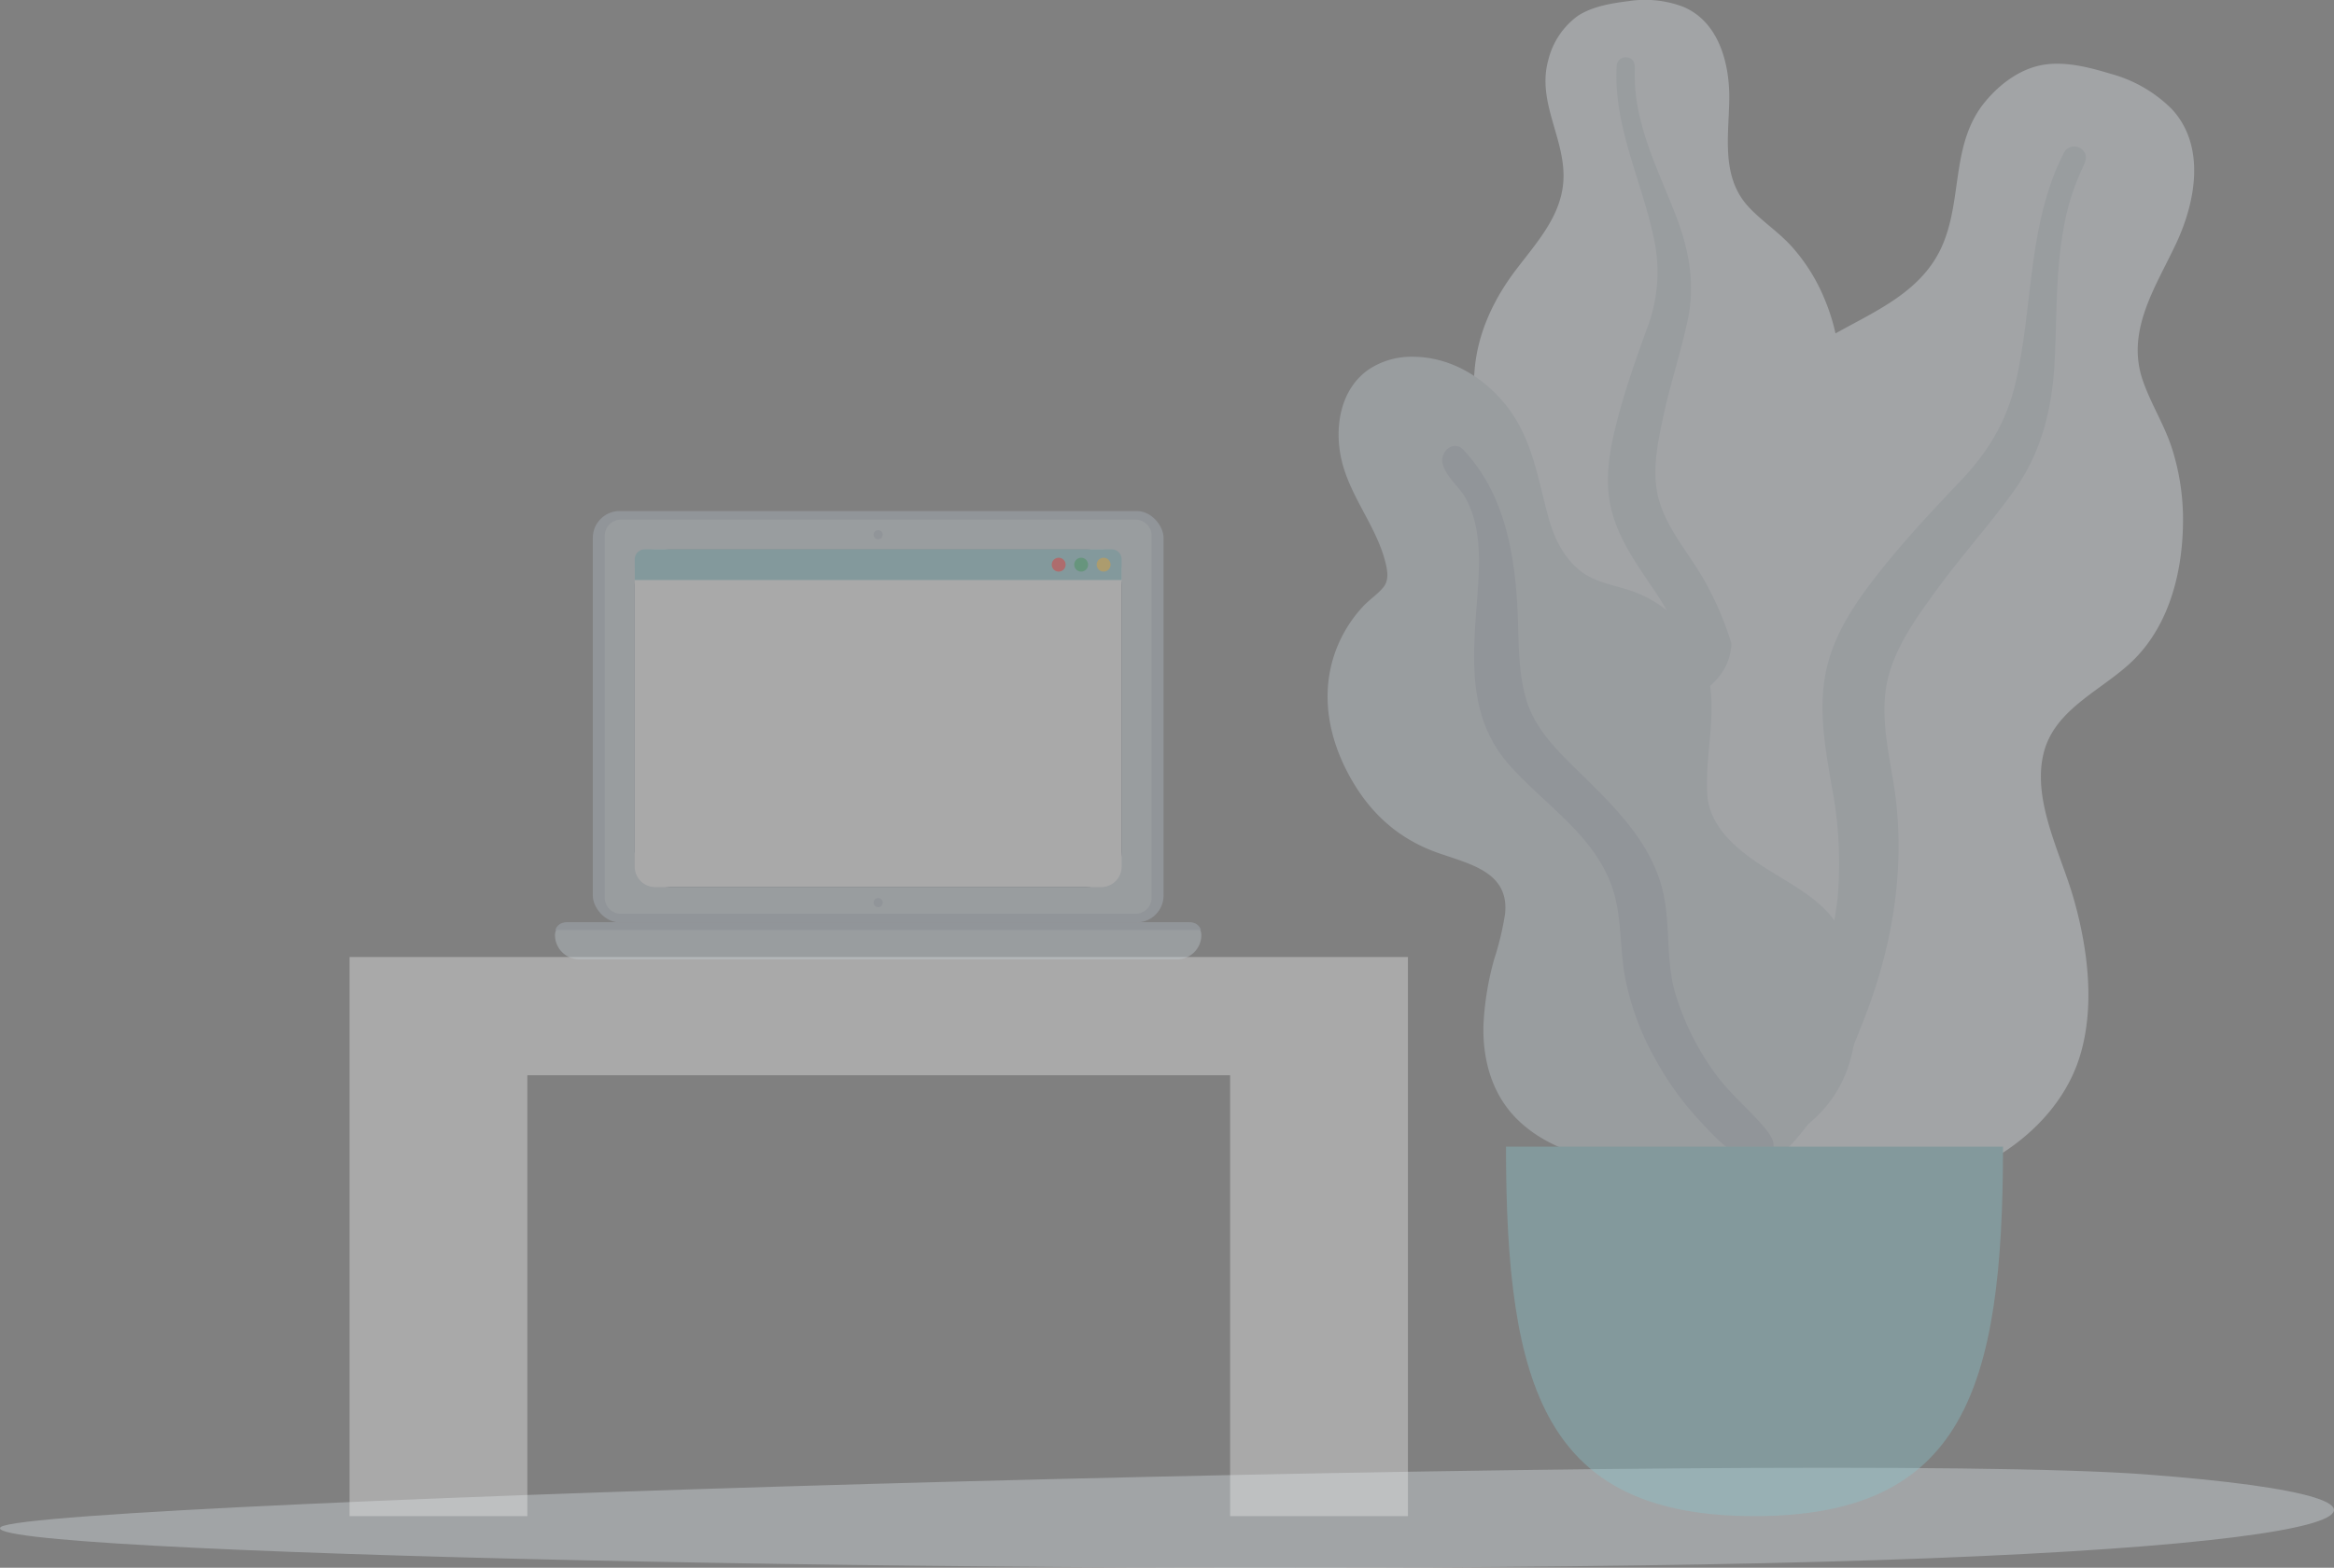<svg xmlns="http://www.w3.org/2000/svg" width="434" height="291.6" viewBox="0 0 434 291.6"><rect x="0" y="0" width="434" height="291.6" fill="#808080" stroke="none"/><defs><style>.a,.c{fill:#dde3e9;}.a,.c,.d,.e,.f,.g{fill-rule:evenodd;}.a,.b,.g{opacity:0.36;}.d,.i{fill:#c5cfd6;}.e,.h{fill:#afb9c5;}.f,.l{fill:#89c5cc;}.g,.k{fill:#f2f2f2;}.j{fill:#1c2c42;}.m{fill:#ff494b;}.n{fill:#3abb78;}.o{fill:#f9cc4e;}</style></defs><g transform="translate(-1349 -3083)"><path class="a" d="M244.144,87.028C250.32,82.1,581.692,72.585,643.21,77.254s45.947,14.489-82.972,16.733S237.968,91.957,244.144,87.028Z" transform="translate(1105 3280)"/><g class="b" transform="translate(1595.857 3082)"><g transform="translate(27.252 1)"><path class="c" d="M29.743,1.205A20.042,20.042,0,0,1,39.916,2.277c6.712,2.849,8.62,10.778,8.528,17.223-.1,6.937-1.572,14.514,3.7,20.1,2.424,2.57,5.44,4.536,7.821,7.153a33.811,33.811,0,0,1,6.017,9.432C68.7,62.5,70.028,69.92,67.547,76.541c-2.185,5.829-7.681,11.09-6.493,17.718,1.239,6.914,8.21,12.2,12.568,17.35,4.932,5.828,9.474,13.277,10.22,20.92.715,7.325-2.473,14.733-7.366,20.27C66.7,163.862,52,169.285,37.186,169.252c-6.291-.014-13.414-.3-18.843-3.679a10.388,10.388,0,0,1-3.561-3.847,12.539,12.539,0,0,0-3.443-3.447A20.438,20.438,0,0,1,4.78,149.52C-.6,136.211,3.7,119.746,11.227,107.926c1.783-2.8,3.243-5.495,2.377-8.832-.9-3.484-3.126-6.626-5.092-9.621-1.942-2.96-4.159-5.783-5.677-8.984A20.386,20.386,0,0,1,1.078,69.957c.528-6.892,3.5-13.252,7.715-18.795,4.057-5.339,8.821-10.447,8.831-17.443.012-7.414-4.945-14.01-2.833-21.548a14.364,14.364,0,0,1,5.461-8.2C22.967,2.182,26.551,1.6,29.743,1.205Z" transform="translate(-1 -1)"/><path class="d" d="M23.642,11.394a1.709,1.709,0,0,1,2.175-1.333c1.224.342,1.2,1.486,1.168,2.5a33.66,33.66,0,0,0,1.107,9.214c1.565,6.318,4.456,12.139,6.747,18.207S38.2,52.311,36.86,58.727c-1.266,6.05-3.255,11.942-4.55,18-1.142,5.339-2.357,10.969-.618,16.294,1.673,5.126,5.373,9.3,8.037,13.932,5.514,9.589,7.961,20.227,8.288,31.174a58.3,58.3,0,0,1-1.164,15.2c-.679,2.871-1.591,6.75-4.051,8.732-1.134.915-3.075,1.23-4.029-.123-.9-1.269-.11-3.235.175-4.588a69.547,69.547,0,0,0,1.185-17.791,64.243,64.243,0,0,0-2.779-17.015A57.588,57.588,0,0,0,30.1,108.383c-3.066-4.552-6.254-9.113-7.52-14.507C21.3,88.4,22.342,82.825,23.741,77.452c1.479-5.683,3.416-11.2,5.418-16.733a29.36,29.36,0,0,0,1.566-16.125C28.6,33.453,22.9,23,23.642,11.394Z" transform="translate(2.882 0.664)"/></g><g transform="translate(37.916 12.849)"><path class="c" d="M107.7,1.875a25.467,25.467,0,0,1,11.366,6.559c6.366,6.861,4.412,17.231.9,24.805-3.783,8.152-9.515,16.346-6.284,25.7,1.485,4.3,3.983,8.194,5.392,12.528a43.667,43.667,0,0,1,2.072,14.285c-.153,8.875-2.513,18.345-8.923,24.884-5.643,5.757-14.871,9.12-16.981,17.575-2.2,8.821,3.181,18.7,5.57,27.057,2.7,9.459,4.094,20.631.929,30.058-3.032,9.035-10.688,16.137-19.353,20.139-17.315,8-37.418,6.767-54.78-.981-7.371-3.29-15.575-7.331-20.156-14.153a13.35,13.35,0,0,1-2.143-6.4,16.106,16.106,0,0,0-2.217-5.867A26.35,26.35,0,0,1,.023,164.29C.752,145.753,14.5,128.516,29.57,118.454c3.572-2.384,6.709-4.811,7.457-9.209.781-4.591-.164-9.463-.887-14.027-.714-4.511-1.822-9-1.91-13.578a26.6,26.6,0,0,1,3.507-13.369C42,60.395,48.849,54.421,56.719,50.057c7.58-4.2,15.868-7.766,19.578-16.034C80.23,25.262,77.9,14.883,84.363,7.067,87.039,3.83,90.791.957,95.1.216,99.232-.495,103.746.675,107.7,1.875Z" transform="translate(0 0)"/><path class="d" d="M93.2,13.961a2.178,2.178,0,0,1,3.241-.439c1.252,1.047.625,2.389.054,3.578a44.1,44.1,0,0,0-3.531,11.492c-1.479,8.3-1.146,16.711-1.646,25.1S88.8,70.048,83.866,76.942c-4.648,6.5-10.06,12.437-14.747,18.931-4.131,5.724-8.5,11.754-9.256,18.972-.728,6.947,1.412,13.83,2.1,20.711,1.426,14.246-1.284,28.125-6.635,41.261a76.153,76.153,0,0,1-9.322,17.389c-2.3,3.045-5.4,7.161-9.31,8.218-1.805.488-4.239-.154-4.647-2.257-.383-1.974,1.566-3.889,2.607-5.343a90.886,90.886,0,0,0,10.7-20.447,84.161,84.161,0,0,0,5.661-21.606,75.3,75.3,0,0,0-1.06-20.566c-1.2-7-2.539-14.07-1.2-21.121,1.364-7.162,5.506-13.214,9.955-18.844,4.706-5.955,9.861-11.478,15.1-16.976,5.1-5.358,8.582-11.032,10.276-18.275C87.44,42.68,86.256,27.311,93.2,13.961Z" transform="translate(5.916 2.403)"/></g><g transform="translate(0 67.353)"><path class="d" d="M15.766,0C22.75,0,28.89,3.7,33.121,8.955c4.953,6.15,5.953,13.66,7.964,20.989,1,3.648,2.722,7.268,5.738,9.747,2.743,2.254,6.226,2.7,9.51,3.806A22.193,22.193,0,0,1,70.288,57.466c2.553,7.89-.151,15.846.314,23.842C71.03,88.651,78.27,93.232,84.1,96.752c5.744,3.471,10.918,6.72,12.648,13.482,1.834,7.172,2.45,15.177-.091,22.262-4.23,11.8-16.611,16.991-28.574,17.8-10.857.731-24.508-.416-32.662-8.3-4.879-4.716-6.646-11.312-6.427-17.874a54.406,54.406,0,0,1,1.99-12.066,54.434,54.434,0,0,0,2.026-8.466c.758-7.683-6.343-9.159-12.388-11.269-7.681-2.681-13.059-7.745-16.8-14.8C.338,70.952-1.123,63.578.964,56.346a24.721,24.721,0,0,1,5.623-9.893c1.154-1.254,2.782-2.3,3.824-3.618.973-1.231.761-2.825.426-4.267C9.286,31.909,4.457,26.4,2.731,19.75c-1.559-6-.637-13.465,4.847-17.335A14.324,14.324,0,0,1,15.766,0Z" transform="translate(0 0)"/><path class="e" d="M21.955,14.76c7.4,7.885,9.414,18.583,10,28.952.331,5.814-.014,11.947,1.695,17.587,1.462,4.827,4.888,8.517,8.42,12,7.11,7.02,15.039,14.157,17.119,24.317,1.22,5.962.4,12.121,2.083,18.018a49.558,49.558,0,0,0,7.516,15.152c2.643,3.646,6.088,6.436,8.977,9.833.882,1.038,2.144,2.564,1.781,4.029-.426,1.715-2.61,2.257-4.16,1.988-3.613-.628-6.654-4.078-9.017-6.587A56.7,56.7,0,0,1,57.6,128.017,50.6,50.6,0,0,1,51.9,112.375c-.946-5.72-.475-11.68-2.634-17.17C45.636,85.969,36.823,80.519,30.451,73.32c-7.939-8.97-6.755-20.134-5.942-31.168.447-6.064.891-12.912-2.173-18.448-1.17-2.113-3.777-4.084-4.28-6.486C17.595,15.017,20.109,12.792,21.955,14.76Z" transform="translate(3.328 2.588)"/></g><path class="f" d="M28,181c0,45.094,7.359,68.723,46.21,68.723S120.42,226.094,120.42,181Z" transform="translate(5.176 33.277)"/></g><g transform="translate(1142 25)"><path class="g" d="M33.062,153H196.8V257H163.738V175H33.062v82H0V153Z" transform="translate(272 3083)"/><g class="b" transform="translate(310.2 3153.047)"><g transform="translate(0 0)"><rect class="h" width="106.136" height="76.523" rx="5" transform="translate(7.028)"/><path class="i" d="M98.688,0H3A3,3,0,0,0,0,3V70.317a3,3,0,0,0,3,3H98.688a3,3,0,0,0,3-3V3A3,3,0,0,0,98.688,0Z" transform="translate(9.251 1.603)"/><path class="i" d="M155.424,576.353H44.218a4.506,4.506,0,0,1-4.492-4.493h0a2.374,2.374,0,0,1,2.368-2.367H157.549a2.374,2.374,0,0,1,2.367,2.367h0A4.506,4.506,0,0,1,155.424,576.353Z" transform="translate(-39.726 -492.97)"/><rect class="j" width="90.538" height="62.822" rx="6.573" transform="translate(14.826 7.128)"/><path class="h" d="M252.179,310.789a.85.85,0,1,1-.85-.85A.85.85,0,0,1,252.179,310.789Z" transform="translate(-191.234 -306.38)"/><path class="h" d="M252.179,554.221a.85.85,0,1,1-.85-.85A.85.85,0,0,1,252.179,554.221Z" transform="translate(-191.234 -481.38)"/><path class="h" d="M40.015,570.895H160.043a1.961,1.961,0,0,0-1.873-1.4H41.888A1.961,1.961,0,0,0,40.015,570.895Z" transform="translate(-39.934 -492.97)"/></g><g transform="translate(14.826 7.128)"><path class="k" d="M86.725,0H3.813A3.813,3.813,0,0,0,0,3.813v55.2a3.813,3.813,0,0,0,3.813,3.813H86.725a3.813,3.813,0,0,0,3.813-3.813V3.813A3.813,3.813,0,0,0,86.725,0Z" transform="translate(0 0)"/><path class="l" d="M181.158,322.633H94.316a1.853,1.853,0,0,0-1.848,1.848v3.858h90.538v-3.858A1.853,1.853,0,0,0,181.158,322.633Z" transform="translate(-92.468 -322.633)"/><ellipse class="m" cx="1.293" cy="1.293" rx="1.293" ry="1.293" transform="translate(77.391 3.978) rotate(-82.982)"/><ellipse class="n" cx="1.293" cy="1.293" rx="1.293" ry="1.293" transform="translate(81.718 1.559)"/><ellipse class="o" cx="1.293" cy="1.293" rx="1.293" ry="1.293" transform="translate(85.794 1.67) rotate(-4.731)"/></g></g></g></g></svg>